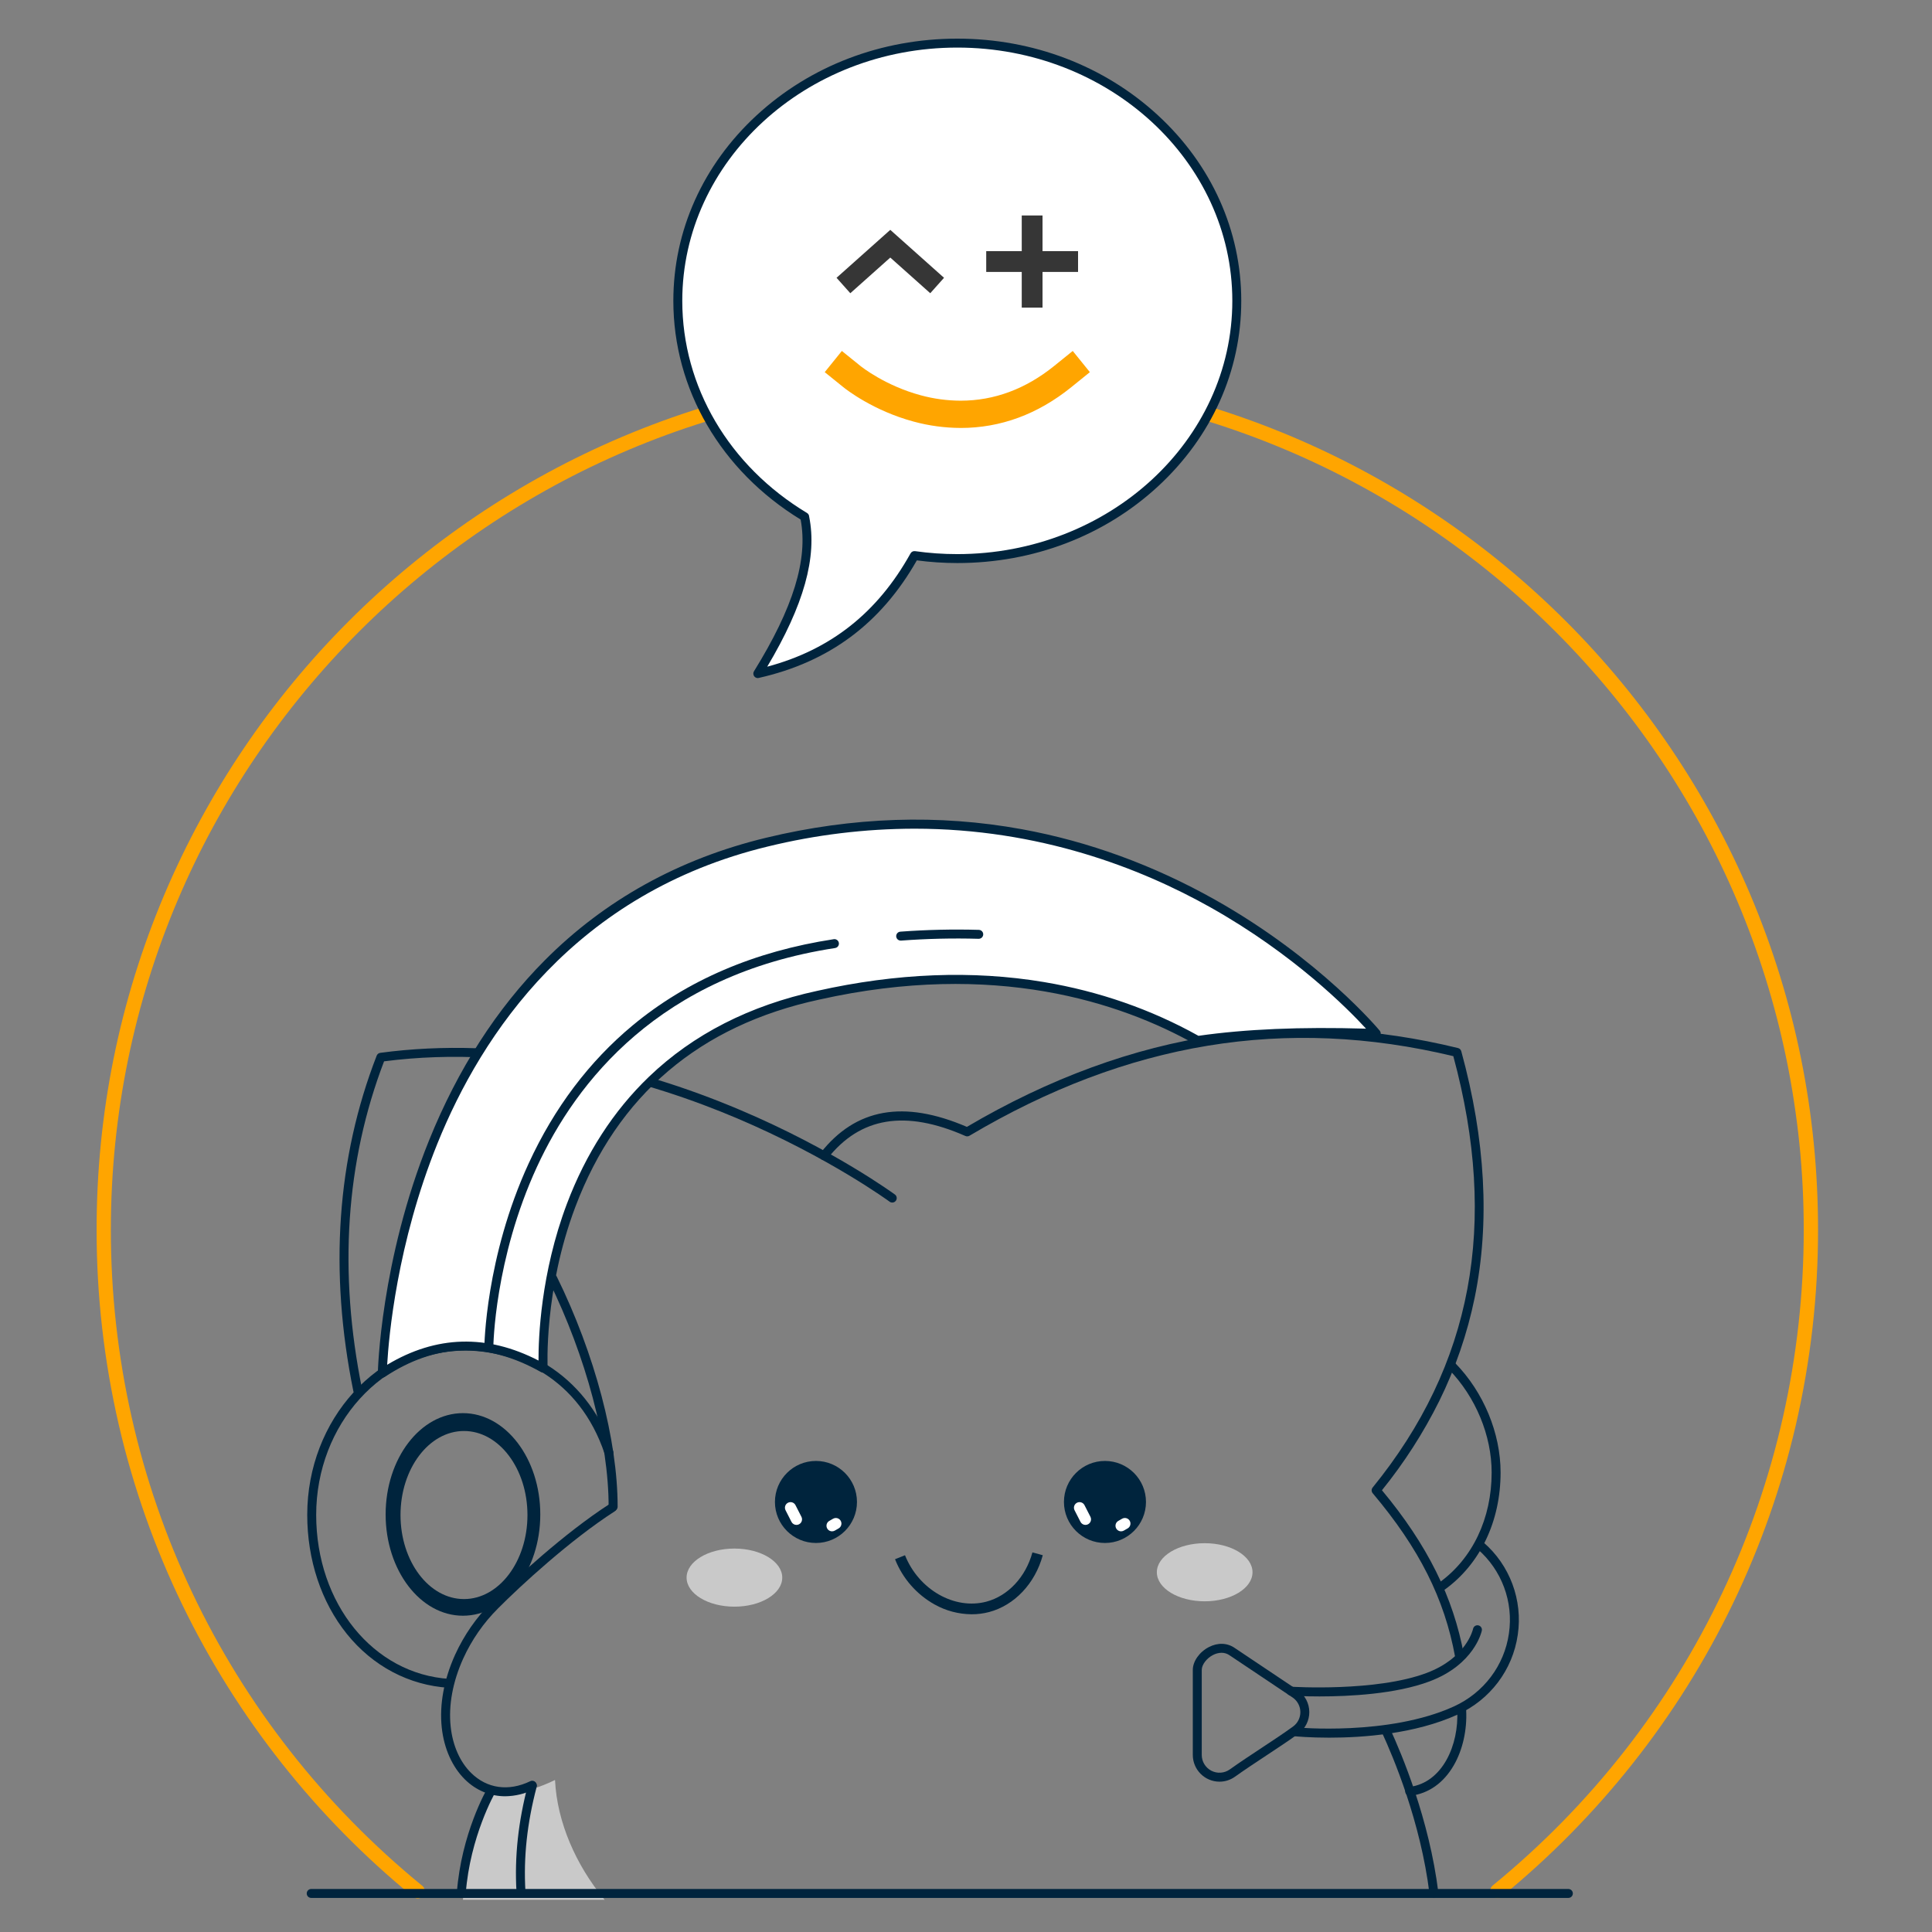 <?xml version="1.0" encoding="UTF-8"?> <svg xmlns="http://www.w3.org/2000/svg" xmlns:xlink="http://www.w3.org/1999/xlink" width="300px" height="300px" viewBox="0 0 300 300" version="1.1"><rect x="0" y="0" width="300" height="300" fill="#808080" stroke="none"/><title>3-04</title><g id="Illusatrtion" stroke="none" stroke-width="1" fill="none" fill-rule="evenodd"><g id="1" transform="translate(-926, -1035)"><g id="3-04" transform="translate(926, 1035)"><rect id="Rectangle" x="0" y="0" width="300" height="300"></rect><g id="Group-15" transform="translate(15, 6)"><path d="M56.896,288.994 L78.887,288.994 L78.679,288.743 C74.514,283.646 71.506,277.059 71.182,270.394 C63.997,273.888 60.795,271.783 61.161,272.134 C59.896,275.066 58.09,280.449 57.494,283.406 C57.138,285.249 56.938,287.118 56.896,288.994 Z" id="Path" fill="#C9C9C9" fill-rule="nonzero"></path><path d="M49.852,288.783 C49.599,288.783 49.354,288.693 49.158,288.533 C34.067,276.211 21.84,260.75 13.329,243.225 C9.011,234.32 5.702,224.961 3.462,215.321 C1.158,205.369 -0.004,195.186 2.13162821e-14,184.97 C2.13162821e-14,166.923 3.534,149.431 10.505,132.945 C24.087,100.906 49.592,75.401 81.632,61.819 C98.102,54.854 115.602,51.319 133.649,51.319 C151.696,51.319 169.188,54.854 185.674,61.824 C217.713,75.407 243.218,100.912 256.801,132.951 C263.771,149.429 267.305,166.932 267.305,184.975 C267.309,195.187 266.148,205.367 263.846,215.316 C259.388,234.488 250.735,252.433 238.508,267.859 C232.495,275.452 225.682,282.373 218.185,288.504 C217.709,288.866 217.032,288.786 216.653,288.323 C216.275,287.86 216.331,287.18 216.78,286.785 C247.477,261.689 265.084,224.581 265.084,184.975 C265.084,112.509 206.123,53.54 133.649,53.54 C61.176,53.54 2.214,112.502 2.214,184.975 C2.214,224.597 19.834,261.716 50.556,286.813 C50.919,287.11 51.056,287.604 50.898,288.046 C50.74,288.488 50.321,288.783 49.852,288.783 L49.852,288.783 Z" id="Path" fill="#FFA500" fill-rule="nonzero"></path><path d="M133.649,0.694 C109.68,0.694 90.25,18.612 90.25,40.716 C90.25,54.755 98.091,67.104 109.953,74.248 L109.944,74.248 C111.455,81.515 108.096,89.835 102.671,98.602 C112.716,96.33 121.134,90.827 126.993,80.277 L126.993,80.277 C129.2,80.589 131.427,80.746 133.656,80.745 C157.624,80.745 177.056,62.826 177.056,40.724 C177.056,18.622 157.617,0.694 133.649,0.694 Z" id="Path" fill="#FFFFFF" fill-rule="nonzero"></path><path d="M102.671,99.292 C102.419,99.292 102.187,99.155 102.064,98.935 C101.942,98.715 101.948,98.446 102.081,98.232 C108.189,88.366 110.492,80.868 109.322,74.675 C96.937,67.099 89.556,54.428 89.556,40.716 C89.556,29.829 94.149,19.598 102.49,11.906 C110.831,4.213 121.882,5.32907052e-14 133.649,5.32907052e-14 C145.416,5.32907052e-14 156.482,4.229 164.807,11.906 C173.132,19.583 177.743,29.829 177.743,40.716 C177.743,51.602 173.149,61.834 164.807,69.532 C156.465,77.23 145.416,81.43 133.649,81.43 C131.548,81.428 129.449,81.289 127.366,81.014 C121.784,90.823 113.752,96.797 102.825,99.267 C102.774,99.281 102.723,99.289 102.671,99.292 Z M110.646,74.218 C111.909,80.502 109.837,87.941 104.135,97.522 C113.974,94.896 121.258,89.139 126.369,79.962 C126.502,79.693 126.792,79.54 127.088,79.581 C129.262,79.889 131.454,80.043 133.649,80.042 C157.197,80.042 176.354,62.4 176.354,40.716 C176.354,19.031 157.197,1.388 133.649,1.388 C110.102,1.388 90.944,19.03 90.944,40.716 C90.944,54.036 98.184,66.35 110.311,73.652 C110.511,73.773 110.637,73.985 110.646,74.218 L110.646,74.218 Z" id="Shape" fill="#00243D" fill-rule="nonzero"></path><polygon id="Path" fill="#363636" fill-rule="nonzero" points="129.45 39.532 123.243 33.995 117.036 39.532 114.898 37.136 123.243 29.692 131.588 37.136"></polygon><polygon id="Path" fill="#363636" fill-rule="nonzero" points="146.883 32.997 146.883 27.458 143.656 27.458 143.656 32.997 138.139 32.997 138.139 36.226 143.656 36.226 143.656 41.767 146.883 41.767 146.883 36.226 152.4 36.226 152.4 32.997"></polygon><path d="M134.175,60.45 C131.708,60.443 129.252,60.112 126.87,59.464 C120.612,57.779 116.41,54.49 115.952,54.119 L113.064,51.787 L115.723,48.497 L118.609,50.826 C118.762,50.95 122.456,53.893 127.971,55.379 C129.993,55.93 132.079,56.212 134.175,56.218 C139.377,56.218 144.26,54.404 148.69,50.826 L151.574,48.497 L154.234,51.787 L151.348,54.122 C146.148,58.323 140.37,60.453 134.175,60.453" id="Path" fill="#FFA500" fill-rule="nonzero"></path><path d="M54.751,256.081 L54.707,256.081 C48.511,255.7 42.876,252.719 38.839,247.692 C34.885,242.767 32.708,236.209 32.708,229.229 C32.708,214.397 43.702,202.33 57.215,202.33 C62.065,202.312 66.805,203.772 70.805,206.514 C75.155,209.504 78.407,213.93 80.207,219.314 C80.294,219.551 80.245,219.817 80.08,220.008 C79.914,220.198 79.658,220.284 79.411,220.231 C79.163,220.179 78.965,219.996 78.891,219.754 C74.936,207.93 65.102,203.718 57.215,203.718 C44.467,203.718 34.097,215.161 34.097,229.229 C34.097,243.021 42.994,253.97 54.793,254.699 C55.176,254.71 55.477,255.03 55.466,255.414 C55.454,255.797 55.134,256.098 54.751,256.087 L54.751,256.081 Z" id="Path" fill="#00243D" fill-rule="nonzero"></path><path d="M80.202,228.654 C79.818,228.654 79.508,228.343 79.508,227.96 C79.508,217.826 76.029,204.694 70.206,192.837 C70.097,192.614 70.115,192.349 70.254,192.143 C70.392,191.937 70.63,191.82 70.878,191.837 C71.126,191.854 71.346,192.002 71.456,192.225 C77.373,204.267 80.906,217.63 80.906,227.964 C80.905,228.149 80.83,228.326 80.697,228.455 C80.565,228.585 80.387,228.656 80.202,228.654 Z" id="Path" fill="#00243D" fill-rule="nonzero"></path><path d="M56.631,288.65 L56.577,288.65 C56.195,288.62 55.909,288.287 55.938,287.906 C56.632,278.729 60.519,271.96 60.68,271.677 C60.88,271.363 61.291,271.262 61.613,271.448 C61.935,271.635 62.054,272.042 61.881,272.371 C61.832,272.456 57.994,279.174 57.322,288.007 C57.295,288.369 56.994,288.649 56.631,288.65 L56.631,288.65 Z" id="Path" fill="#00243D" fill-rule="nonzero"></path><path d="M65.895,288.391 C65.527,288.392 65.222,288.106 65.2,287.739 C64.882,282.314 65.468,276.875 66.99,271.109 C67.088,270.739 67.468,270.518 67.839,270.616 C68.209,270.714 68.43,271.094 68.332,271.465 C66.848,277.084 66.278,282.382 66.587,287.657 C66.609,288.04 66.317,288.368 65.935,288.39 L65.895,288.391 Z" id="Path" fill="#00243D" fill-rule="nonzero"></path><path d="M63.46,272.924 C61.144,272.924 58.959,272.042 57.204,270.323 C55.227,268.38 53.947,265.519 53.595,262.252 C53.214,258.694 53.932,254.786 55.667,250.948 C57.054,247.91 58.975,245.145 61.338,242.785 C64.87,239.227 72.709,232.009 79.683,227.525 C79.891,227.381 80.162,227.362 80.388,227.476 C80.615,227.59 80.761,227.818 80.771,228.071 C80.78,228.325 80.65,228.563 80.432,228.693 C73.56,233.112 65.815,240.244 62.323,243.764 C60.078,246.004 58.254,248.629 56.938,251.514 C55.302,255.124 54.626,258.787 54.979,262.099 C55.292,265.047 56.428,267.614 58.172,269.318 C60.632,271.73 63.961,272.198 67.305,270.602 C67.531,270.476 67.808,270.485 68.025,270.627 C68.241,270.768 68.361,271.019 68.336,271.276 C68.31,271.534 68.143,271.756 67.903,271.852 C66.521,272.537 65.002,272.903 63.46,272.924 L63.46,272.924 Z" id="Path" fill="#00243D" fill-rule="nonzero"></path><path d="M40.552,210.589 C40.222,210.589 39.938,210.357 39.872,210.033 C36.087,191.389 37.305,173.857 43.49,157.923 C43.581,157.687 43.794,157.519 44.045,157.485 C53.738,156.183 63.975,156.533 74.472,158.524 C82.86,160.115 91.433,162.752 99.951,166.362 C114.453,172.506 123.915,179.449 124.008,179.518 C124.278,179.757 124.321,180.163 124.106,180.452 C123.891,180.742 123.49,180.819 123.183,180.629 C123.09,180.561 113.735,173.7 99.375,167.62 C86.231,162.054 66.099,156.029 44.638,158.803 C38.679,174.383 37.534,191.522 41.234,209.752 C41.271,209.932 41.234,210.12 41.133,210.273 C41.031,210.427 40.873,210.534 40.692,210.571 C40.646,210.581 40.599,210.587 40.552,210.589 L40.552,210.589 Z" id="Path" fill="#00243D" fill-rule="nonzero"></path><path d="M207.662,288.644 C207.31,288.647 207.011,288.385 206.968,288.035 C205.598,276.894 201.34,266.811 199.574,262.992 C199.427,262.647 199.581,262.248 199.921,262.09 C200.261,261.933 200.665,262.074 200.833,262.409 C202.628,266.288 206.953,276.53 208.345,287.865 C208.392,288.246 208.122,288.592 207.741,288.639 C207.715,288.642 207.689,288.644 207.662,288.644 L207.662,288.644 Z" id="Path" fill="#00243D" fill-rule="nonzero"></path><path d="M211.631,251.851 C211.296,251.851 211.01,251.612 210.95,251.282 C209.31,242.259 205.363,234.419 198.153,225.868 C197.937,225.613 197.934,225.241 198.144,224.982 C213.619,205.963 217.719,184.058 210.671,158 C184.66,151.753 160.081,155.801 135.541,170.356 C135.349,170.471 135.112,170.485 134.907,170.395 C125.595,166.298 118.594,167.441 113.504,173.889 C113.351,174.084 113.105,174.181 112.859,174.146 C112.614,174.11 112.406,173.946 112.314,173.715 C112.223,173.485 112.261,173.223 112.415,173.028 C117.891,166.087 125.325,164.765 135.139,168.981 C147.922,161.443 160.996,156.657 174.01,154.755 C186.147,152.981 198.721,153.644 211.399,156.74 C211.645,156.8 211.838,156.988 211.905,157.231 C215.672,170.964 216.372,183.841 213.987,195.505 C212.844,201.075 210.991,206.476 208.473,211.574 C206.023,216.494 203.044,221.132 199.588,225.405 C206.638,233.874 210.694,242.031 212.323,251.027 C212.391,251.403 212.143,251.763 211.767,251.833 C211.723,251.844 211.677,251.85 211.631,251.851 L211.631,251.851 Z" id="Path" fill="#00243D" fill-rule="nonzero"></path><path d="M56.888,244.888 C50.267,244.888 44.881,237.833 44.881,229.161 C44.881,220.488 50.267,213.432 56.888,213.432 C63.508,213.432 68.895,220.487 68.895,229.161 C68.895,237.834 63.508,244.888 56.888,244.888 Z M57.047,216.204 C51.612,216.204 47.191,222.058 47.191,229.254 C47.191,236.449 51.612,242.303 57.047,242.303 C62.482,242.303 66.904,236.449 66.904,229.254 C66.904,222.058 62.482,216.204 57.047,216.204 L57.047,216.204 Z" id="Shape" fill="#00243D" fill-rule="nonzero"></path><path d="M208.903,240.994 C208.602,240.995 208.334,240.8 208.241,240.513 C208.148,240.226 208.252,239.912 208.497,239.736 C213.659,236.016 216.622,229.788 216.622,222.65 C216.622,216.901 214.141,210.919 209.986,206.647 C209.813,206.47 209.747,206.213 209.814,205.973 C209.881,205.734 210.071,205.549 210.312,205.488 C210.553,205.426 210.808,205.498 210.981,205.676 C215.382,210.2 218.01,216.544 218.01,222.646 C218.01,230.235 214.838,236.874 209.309,240.858 C209.191,240.945 209.049,240.992 208.903,240.994 Z" id="Path" fill="#00243D" fill-rule="nonzero"></path><path d="M189.887,257.421 C187.372,257.421 185.643,257.314 185.445,257.302 C185.061,257.277 184.771,256.946 184.796,256.562 C184.821,256.179 185.152,255.889 185.535,255.913 C185.665,255.922 198.679,256.73 206.522,253.777 C212.685,251.457 213.705,247.09 213.741,246.905 C213.829,246.539 214.192,246.309 214.56,246.387 C214.928,246.465 215.167,246.822 215.099,247.193 C215.055,247.408 213.919,252.468 207.007,255.076 C201.758,257.059 194.5,257.421 189.887,257.421 Z" id="Path" fill="#00243D" fill-rule="nonzero"></path><path d="M191.4,263.824 C188.328,263.824 186.242,263.625 186.019,263.603 C185.773,263.578 185.558,263.424 185.456,263.198 C185.354,262.971 185.381,262.708 185.525,262.507 C185.67,262.306 185.912,262.197 186.158,262.222 C186.297,262.236 200.629,263.589 210.744,258.983 C215.386,256.869 218.586,252.633 219.304,247.653 C220.031,242.734 218.191,237.784 214.427,234.533 C214.137,234.282 214.106,233.843 214.357,233.554 C214.608,233.264 215.047,233.232 215.336,233.484 C219.458,237.043 221.474,242.464 220.678,247.852 C219.893,253.301 216.394,257.935 211.32,260.246 C204.727,263.248 196.63,263.824 191.4,263.824 Z" id="Path" fill="#00243D" fill-rule="nonzero"></path><path d="M174.364,270.658 C172.075,270.653 170.221,268.799 170.218,266.51 L170.218,253.304 C170.218,251.974 171.242,250.516 172.709,249.759 C174.114,249.033 175.588,249.09 176.758,249.916 L186.546,256.47 L186.561,256.481 C187.648,257.253 188.298,258.501 188.307,259.834 C188.317,261.168 187.684,262.424 186.608,263.211 C185.232,264.217 183.494,265.365 181.653,266.579 C179.978,267.69 178.245,268.831 176.767,269.885 C176.066,270.387 175.226,270.657 174.364,270.658 Z M174.683,250.642 C174.216,250.653 173.757,250.773 173.345,250.992 C172.354,251.504 171.607,252.498 171.607,253.304 L171.607,266.51 C171.606,267.542 172.183,268.487 173.1,268.96 C174.017,269.433 175.121,269.354 175.962,268.755 C177.46,267.687 179.203,266.534 180.888,265.423 C182.715,264.217 184.44,263.077 185.789,262.091 C186.504,261.569 186.924,260.734 186.919,259.849 C186.914,258.964 186.485,258.134 185.764,257.62 L175.978,251.066 L175.963,251.056 C175.591,250.786 175.143,250.641 174.683,250.642 L174.683,250.642 Z" id="Shape" fill="#00243D" fill-rule="nonzero"></path><line x1="248.07" y1="207.057" x2="251.943" y2="212.148" id="Path"></line><path d="M198.705,154.477 C198.705,154.477 162.611,110.621 104.092,124.769 C45.573,138.916 44.366,207.221 44.366,207.221 C52.574,201.807 60.902,201.691 69.337,206.447 C69.337,206.447 66.687,158.323 112.051,148.541 C139.006,142.499 158.603,148.617 170.964,155.567 C179.336,154.342 188.727,154.122 198.705,154.477 Z" id="Path" fill="#FFFFFF" fill-rule="nonzero"></path><path d="M44.366,207.909 C44.179,207.909 44.001,207.834 43.87,207.702 C43.74,207.569 43.668,207.389 43.671,207.203 C43.671,207.031 44.064,189.78 51.641,171.032 C56.099,160.004 62.134,150.614 69.58,143.128 C78.898,133.753 90.454,127.349 103.928,124.094 C117.371,120.845 130.748,120.397 143.686,122.763 C154.037,124.655 164.128,128.341 173.682,133.717 C189.945,142.871 199.149,153.932 199.241,154.041 C199.414,154.251 199.449,154.543 199.329,154.788 C199.21,155.032 198.958,155.185 198.686,155.177 C187.76,154.787 178.727,155.139 171.069,156.254 C170.918,156.276 170.763,156.247 170.629,156.172 C159,149.634 139.424,143.123 112.209,149.218 C93.636,153.224 80.896,164.053 74.338,181.408 C69.439,194.374 70.034,206.291 70.034,206.409 C70.048,206.662 69.923,206.903 69.708,207.036 C69.492,207.17 69.221,207.176 69,207.051 C60.612,202.323 52.68,202.567 44.752,207.801 C44.636,207.873 44.502,207.911 44.366,207.909 L44.366,207.909 Z M126.976,122.678 C119.319,122.693 111.692,123.619 104.255,125.438 C74.313,132.673 59.817,154.509 52.928,171.553 C46.641,187.101 45.367,201.591 45.118,205.921 C52.724,201.354 60.619,201.133 68.62,205.265 C68.604,201.851 68.949,191.724 73.034,180.911 C75.979,173.118 80.26,166.49 85.759,161.209 C92.634,154.608 101.431,150.117 111.905,147.858 C124.201,145.102 136.043,144.641 147.096,146.492 C155.665,147.927 163.739,150.736 171.097,154.841 C178.406,153.795 186.936,153.432 197.118,153.73 C194.299,150.655 185.895,142.169 172.955,134.893 C162.124,128.81 146.395,122.678 126.976,122.678 Z" id="Shape" fill="#00243D" fill-rule="nonzero"></path><path d="M60.905,203.9 L60.905,203.9 C60.522,203.9 60.211,203.589 60.211,203.206 C60.211,203.067 60.368,189.253 67.101,174.633 C71.062,166.026 76.49,158.826 83.234,153.224 C91.662,146.22 102.168,141.716 114.469,139.837 C114.714,139.799 114.961,139.895 115.116,140.089 C115.271,140.283 115.311,140.544 115.221,140.776 C115.131,141.007 114.924,141.172 114.679,141.21 C87.448,145.374 74.475,161.972 68.388,175.168 C61.766,189.521 61.605,203.071 61.605,203.21 C61.604,203.394 61.529,203.571 61.398,203.7 C61.267,203.83 61.089,203.902 60.905,203.9 L60.905,203.9 Z" id="Path" fill="#00243D" fill-rule="nonzero"></path><path d="M124.878,140.055 C124.63,140.064 124.396,139.939 124.265,139.729 C124.133,139.519 124.123,139.254 124.24,139.035 C124.356,138.816 124.58,138.675 124.828,138.666 C128.879,138.367 132.942,138.275 137.002,138.389 C137.25,138.396 137.475,138.535 137.593,138.753 C137.711,138.972 137.703,139.236 137.573,139.447 C137.443,139.658 137.21,139.784 136.962,139.777 C132.949,139.664 128.933,139.757 124.93,140.055 L124.878,140.055 Z" id="Path" fill="#00243D" fill-rule="nonzero"></path><path d="M228.537,288.709 L33.323,288.709 C32.94,288.709 32.629,288.399 32.629,288.015 C32.629,287.632 32.94,287.321 33.323,287.321 L228.537,287.321 C228.921,287.321 229.231,287.632 229.231,288.015 C229.231,288.399 228.921,288.709 228.537,288.709 Z" id="Path" fill="#00243D" fill-rule="nonzero"></path><path d="M203.944,272.864 C203.561,272.888 203.231,272.596 203.207,272.213 C203.184,271.83 203.475,271.499 203.858,271.476 C209.037,270.816 211.547,264.884 211.279,259.637 C211.259,259.253 211.554,258.927 211.937,258.907 C212.321,258.888 212.647,259.183 212.667,259.566 C212.822,262.62 212.123,265.734 210.745,268.113 C209.159,270.857 206.839,272.496 204.035,272.853 C204.005,272.859 203.975,272.862 203.944,272.864 Z" id="Path" fill="#00243D" fill-rule="nonzero"></path><circle id="Oval" fill="#00243D" fill-rule="nonzero" cx="111.701" cy="227.224" r="6.369"></circle><path d="M108.673,230.788 C108.348,230.787 108.05,230.605 107.901,230.316 L106.981,228.511 C106.763,228.085 106.931,227.563 107.357,227.345 C107.783,227.127 108.305,227.295 108.523,227.721 L109.444,229.526 C109.549,229.73 109.568,229.968 109.498,230.187 C109.427,230.406 109.272,230.587 109.068,230.692 C108.946,230.755 108.811,230.788 108.673,230.788 Z" id="Path" fill="#FFFFFF" fill-rule="nonzero"></path><path d="M114.204,231.783 C113.811,231.784 113.467,231.52 113.366,231.141 C113.264,230.762 113.431,230.361 113.771,230.166 L114.361,229.827 C114.63,229.673 114.96,229.673 115.228,229.829 C115.496,229.984 115.66,230.271 115.66,230.581 C115.659,230.89 115.493,231.176 115.224,231.33 L114.634,231.669 C114.503,231.744 114.355,231.783 114.204,231.783 L114.204,231.783 Z" id="Path" fill="#FFFFFF" fill-rule="nonzero"></path><circle id="Oval" fill="#00243D" fill-rule="nonzero" cx="156.578" cy="227.224" r="6.369"></circle><path d="M153.551,230.788 C153.226,230.788 152.927,230.606 152.779,230.316 L151.857,228.511 C151.639,228.085 151.808,227.563 152.234,227.345 C152.66,227.127 153.182,227.295 153.4,227.721 L154.322,229.526 C154.459,229.794 154.446,230.115 154.289,230.372 C154.132,230.629 153.853,230.787 153.551,230.788 L153.551,230.788 Z" id="Path" fill="#FFFFFF" fill-rule="nonzero"></path><path d="M159.081,231.783 C158.688,231.783 158.345,231.519 158.244,231.14 C158.142,230.761 158.309,230.361 158.649,230.166 L159.239,229.827 C159.654,229.589 160.184,229.732 160.422,230.148 C160.66,230.563 160.516,231.092 160.101,231.33 L159.511,231.669 C159.38,231.744 159.231,231.783 159.081,231.783 L159.081,231.783 Z" id="Path" fill="#FFFFFF" fill-rule="nonzero"></path><path d="M135.87,244.663 C133.853,244.648 131.873,244.123 130.113,243.136 C127.321,241.573 125.154,239.093 123.981,236.116 L125.528,235.497 C127.667,240.847 133.215,244.013 138.161,242.706 C141.533,241.814 144.269,238.882 145.315,235.056 L146.922,235.494 C145.726,239.892 142.531,243.268 138.593,244.316 C137.704,244.55 136.789,244.667 135.87,244.663 L135.87,244.663 Z" id="Path" fill="#00243D" fill-rule="nonzero"></path><ellipse id="Oval" fill="#C9C9C9" fill-rule="nonzero" cx="172.062" cy="238.138" rx="7.427" ry="4.512"></ellipse><ellipse id="Oval" fill="#C9C9C9" fill-rule="nonzero" cx="99.04" cy="238.971" rx="7.427" ry="4.512"></ellipse></g></g></g></g></svg> 